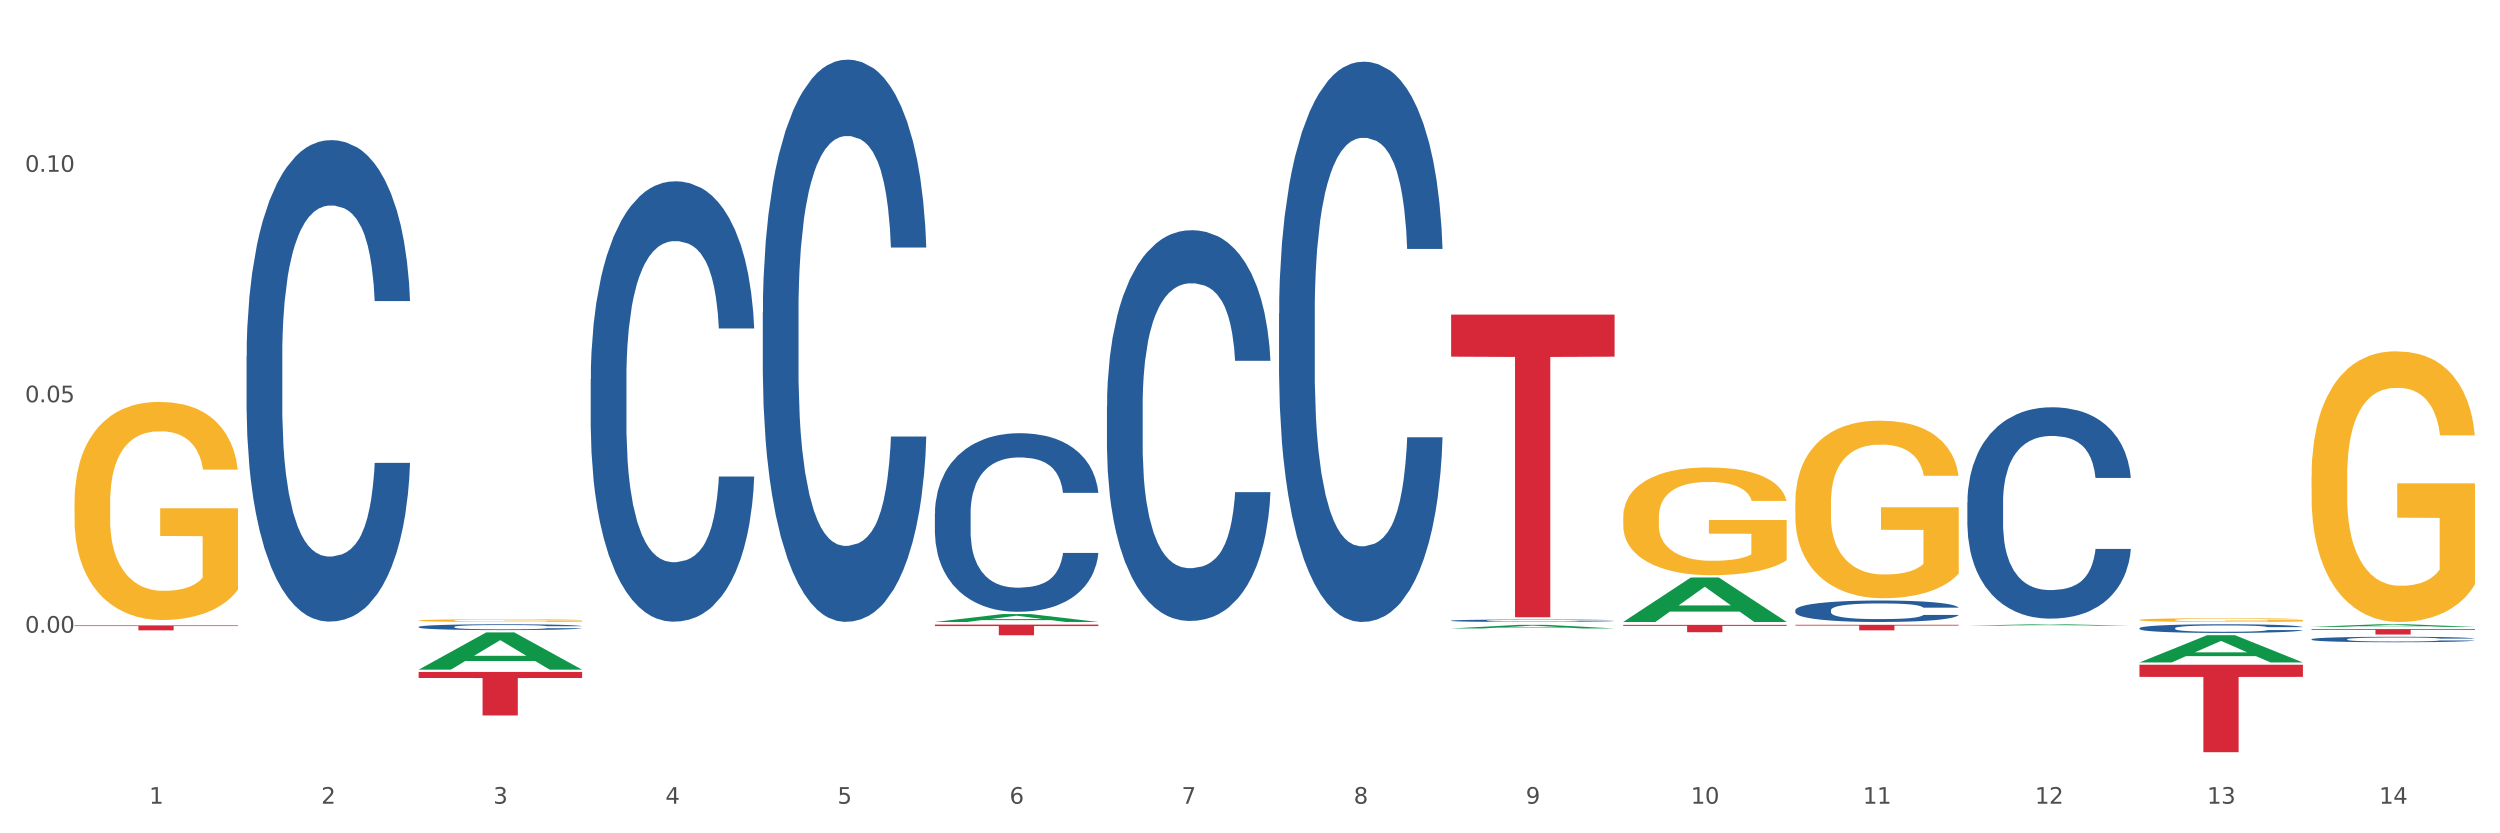 <?xml version="1.0" encoding="utf-8" standalone="no"?>
<!DOCTYPE svg PUBLIC "-//W3C//DTD SVG 1.1//EN"
  "http://www.w3.org/Graphics/SVG/1.1/DTD/svg11.dtd">
<svg xmlns:xlink="http://www.w3.org/1999/xlink" width="1080pt" height="360pt" viewBox="0 0 1080 360" xmlns="http://www.w3.org/2000/svg" version="1.1">
 <rect x="0" y="0" width="1080" height="360" fill="#333333" stroke="none"/>
 <defs>
  <style type="text/css">*{stroke-linejoin: round; stroke-linecap: butt}</style>
 </defs>
 <g id="figure_1">
  <g id="patch_1">
   <path d="M 0 360 
L 1080 360 
L 1080 0 
L 0 0 
z
" style="fill: #ffffff; stroke: #ffffff; stroke-linejoin: miter"/>
  </g>
  <g id="axes_1">
   <g id="matplotlib.axis_1">
    <g id="xtick_1">
     <g id="text_1">
      <!-- 1 -->
      <g style="fill: #4d4d4d" transform="translate(64.432 347.204) scale(0.096 -0.096)">
       <defs>
        <path id="DejaVuSans-31" d="M 794 531 
L 1825 531 
L 1825 4091 
L 703 3866 
L 703 4441 
L 1819 4666 
L 2450 4666 
L 2450 531 
L 3481 531 
L 3481 0 
L 794 0 
L 794 531 
z
" transform="scale(0.016)"/>
       </defs>
       <use xlink:href="#DejaVuSans-31"/>
      </g>
     </g>
    </g>
    <g id="xtick_2">
     <g id="text_2">
      <!-- 2 -->
      <g style="fill: #4d4d4d" transform="translate(138.771 347.204) scale(0.096 -0.096)">
       <defs>
        <path id="DejaVuSans-32" d="M 1228 531 
L 3431 531 
L 3431 0 
L 469 0 
L 469 531 
Q 828 903 1448 1529 
Q 2069 2156 2228 2338 
Q 2531 2678 2651 2914 
Q 2772 3150 2772 3378 
Q 2772 3750 2511 3984 
Q 2250 4219 1831 4219 
Q 1534 4219 1204 4116 
Q 875 4013 500 3803 
L 500 4441 
Q 881 4594 1212 4672 
Q 1544 4750 1819 4750 
Q 2544 4750 2975 4387 
Q 3406 4025 3406 3419 
Q 3406 3131 3298 2873 
Q 3191 2616 2906 2266 
Q 2828 2175 2409 1742 
Q 1991 1309 1228 531 
z
" transform="scale(0.016)"/>
       </defs>
       <use xlink:href="#DejaVuSans-32"/>
      </g>
     </g>
    </g>
    <g id="xtick_3">
     <g id="text_3">
      <!-- 3 -->
      <g style="fill: #4d4d4d" transform="translate(213.109 347.204) scale(0.096 -0.096)">
       <defs>
        <path id="DejaVuSans-33" d="M 2597 2516 
Q 3050 2419 3304 2112 
Q 3559 1806 3559 1356 
Q 3559 666 3084 287 
Q 2609 -91 1734 -91 
Q 1441 -91 1130 -33 
Q 819 25 488 141 
L 488 750 
Q 750 597 1062 519 
Q 1375 441 1716 441 
Q 2309 441 2620 675 
Q 2931 909 2931 1356 
Q 2931 1769 2642 2001 
Q 2353 2234 1838 2234 
L 1294 2234 
L 1294 2753 
L 1863 2753 
Q 2328 2753 2575 2939 
Q 2822 3125 2822 3475 
Q 2822 3834 2567 4026 
Q 2313 4219 1838 4219 
Q 1578 4219 1281 4162 
Q 984 4106 628 3988 
L 628 4550 
Q 988 4650 1302 4700 
Q 1616 4750 1894 4750 
Q 2613 4750 3031 4423 
Q 3450 4097 3450 3541 
Q 3450 3153 3228 2886 
Q 3006 2619 2597 2516 
z
" transform="scale(0.016)"/>
       </defs>
       <use xlink:href="#DejaVuSans-33"/>
      </g>
     </g>
    </g>
    <g id="xtick_4">
     <g id="text_4">
      <!-- 4 -->
      <g style="fill: #4d4d4d" transform="translate(287.448 347.204) scale(0.096 -0.096)">
       <defs>
        <path id="DejaVuSans-34" d="M 2419 4116 
L 825 1625 
L 2419 1625 
L 2419 4116 
z
M 2253 4666 
L 3047 4666 
L 3047 1625 
L 3713 1625 
L 3713 1100 
L 3047 1100 
L 3047 0 
L 2419 0 
L 2419 1100 
L 313 1100 
L 313 1709 
L 2253 4666 
z
" transform="scale(0.016)"/>
       </defs>
       <use xlink:href="#DejaVuSans-34"/>
      </g>
     </g>
    </g>
    <g id="xtick_5">
     <g id="text_5">
      <!-- 5 -->
      <g style="fill: #4d4d4d" transform="translate(361.787 347.204) scale(0.096 -0.096)">
       <defs>
        <path id="DejaVuSans-35" d="M 691 4666 
L 3169 4666 
L 3169 4134 
L 1269 4134 
L 1269 2991 
Q 1406 3038 1543 3061 
Q 1681 3084 1819 3084 
Q 2600 3084 3056 2656 
Q 3513 2228 3513 1497 
Q 3513 744 3044 326 
Q 2575 -91 1722 -91 
Q 1428 -91 1123 -41 
Q 819 9 494 109 
L 494 744 
Q 775 591 1075 516 
Q 1375 441 1709 441 
Q 2250 441 2565 725 
Q 2881 1009 2881 1497 
Q 2881 1984 2565 2268 
Q 2250 2553 1709 2553 
Q 1456 2553 1204 2497 
Q 953 2441 691 2322 
L 691 4666 
z
" transform="scale(0.016)"/>
       </defs>
       <use xlink:href="#DejaVuSans-35"/>
      </g>
     </g>
    </g>
    <g id="xtick_6">
     <g id="text_6">
      <!-- 6 -->
      <g style="fill: #4d4d4d" transform="translate(436.125 347.204) scale(0.096 -0.096)">
       <defs>
        <path id="DejaVuSans-36" d="M 2113 2584 
Q 1688 2584 1439 2293 
Q 1191 2003 1191 1497 
Q 1191 994 1439 701 
Q 1688 409 2113 409 
Q 2538 409 2786 701 
Q 3034 994 3034 1497 
Q 3034 2003 2786 2293 
Q 2538 2584 2113 2584 
z
M 3366 4563 
L 3366 3988 
Q 3128 4100 2886 4159 
Q 2644 4219 2406 4219 
Q 1781 4219 1451 3797 
Q 1122 3375 1075 2522 
Q 1259 2794 1537 2939 
Q 1816 3084 2150 3084 
Q 2853 3084 3261 2657 
Q 3669 2231 3669 1497 
Q 3669 778 3244 343 
Q 2819 -91 2113 -91 
Q 1303 -91 875 529 
Q 447 1150 447 2328 
Q 447 3434 972 4092 
Q 1497 4750 2381 4750 
Q 2619 4750 2861 4703 
Q 3103 4656 3366 4563 
z
" transform="scale(0.016)"/>
       </defs>
       <use xlink:href="#DejaVuSans-36"/>
      </g>
     </g>
    </g>
    <g id="xtick_7">
     <g id="text_7">
      <!-- 7 -->
      <g style="fill: #4d4d4d" transform="translate(510.464 347.204) scale(0.096 -0.096)">
       <defs>
        <path id="DejaVuSans-37" d="M 525 4666 
L 3525 4666 
L 3525 4397 
L 1831 0 
L 1172 0 
L 2766 4134 
L 525 4134 
L 525 4666 
z
" transform="scale(0.016)"/>
       </defs>
       <use xlink:href="#DejaVuSans-37"/>
      </g>
     </g>
    </g>
    <g id="xtick_8">
     <g id="text_8">
      <!-- 8 -->
      <g style="fill: #4d4d4d" transform="translate(584.803 347.204) scale(0.096 -0.096)">
       <defs>
        <path id="DejaVuSans-38" d="M 2034 2216 
Q 1584 2216 1326 1975 
Q 1069 1734 1069 1313 
Q 1069 891 1326 650 
Q 1584 409 2034 409 
Q 2484 409 2743 651 
Q 3003 894 3003 1313 
Q 3003 1734 2745 1975 
Q 2488 2216 2034 2216 
z
M 1403 2484 
Q 997 2584 770 2862 
Q 544 3141 544 3541 
Q 544 4100 942 4425 
Q 1341 4750 2034 4750 
Q 2731 4750 3128 4425 
Q 3525 4100 3525 3541 
Q 3525 3141 3298 2862 
Q 3072 2584 2669 2484 
Q 3125 2378 3379 2068 
Q 3634 1759 3634 1313 
Q 3634 634 3220 271 
Q 2806 -91 2034 -91 
Q 1263 -91 848 271 
Q 434 634 434 1313 
Q 434 1759 690 2068 
Q 947 2378 1403 2484 
z
M 1172 3481 
Q 1172 3119 1398 2916 
Q 1625 2713 2034 2713 
Q 2441 2713 2670 2916 
Q 2900 3119 2900 3481 
Q 2900 3844 2670 4047 
Q 2441 4250 2034 4250 
Q 1625 4250 1398 4047 
Q 1172 3844 1172 3481 
z
" transform="scale(0.016)"/>
       </defs>
       <use xlink:href="#DejaVuSans-38"/>
      </g>
     </g>
    </g>
    <g id="xtick_9">
     <g id="text_9">
      <!-- 9 -->
      <g style="fill: #4d4d4d" transform="translate(659.142 347.204) scale(0.096 -0.096)">
       <defs>
        <path id="DejaVuSans-39" d="M 703 97 
L 703 672 
Q 941 559 1184 500 
Q 1428 441 1663 441 
Q 2288 441 2617 861 
Q 2947 1281 2994 2138 
Q 2813 1869 2534 1725 
Q 2256 1581 1919 1581 
Q 1219 1581 811 2004 
Q 403 2428 403 3163 
Q 403 3881 828 4315 
Q 1253 4750 1959 4750 
Q 2769 4750 3195 4129 
Q 3622 3509 3622 2328 
Q 3622 1225 3098 567 
Q 2575 -91 1691 -91 
Q 1453 -91 1209 -44 
Q 966 3 703 97 
z
M 1959 2075 
Q 2384 2075 2632 2365 
Q 2881 2656 2881 3163 
Q 2881 3666 2632 3958 
Q 2384 4250 1959 4250 
Q 1534 4250 1286 3958 
Q 1038 3666 1038 3163 
Q 1038 2656 1286 2365 
Q 1534 2075 1959 2075 
z
" transform="scale(0.016)"/>
       </defs>
       <use xlink:href="#DejaVuSans-39"/>
      </g>
     </g>
    </g>
    <g id="xtick_10">
     <g id="text_10">
      <!-- 10 -->
      <g style="fill: #4d4d4d" transform="translate(730.426 347.204) scale(0.096 -0.096)">
       <defs>
        <path id="DejaVuSans-30" d="M 2034 4250 
Q 1547 4250 1301 3770 
Q 1056 3291 1056 2328 
Q 1056 1369 1301 889 
Q 1547 409 2034 409 
Q 2525 409 2770 889 
Q 3016 1369 3016 2328 
Q 3016 3291 2770 3770 
Q 2525 4250 2034 4250 
z
M 2034 4750 
Q 2819 4750 3233 4129 
Q 3647 3509 3647 2328 
Q 3647 1150 3233 529 
Q 2819 -91 2034 -91 
Q 1250 -91 836 529 
Q 422 1150 422 2328 
Q 422 3509 836 4129 
Q 1250 4750 2034 4750 
z
" transform="scale(0.016)"/>
       </defs>
       <use xlink:href="#DejaVuSans-31"/>
       <use xlink:href="#DejaVuSans-30" transform="translate(63.623 0)"/>
      </g>
     </g>
    </g>
    <g id="xtick_11">
     <g id="text_11">
      <!-- 11 -->
      <g style="fill: #4d4d4d" transform="translate(804.765 347.204) scale(0.096 -0.096)">
       <use xlink:href="#DejaVuSans-31"/>
       <use xlink:href="#DejaVuSans-31" transform="translate(63.623 0)"/>
      </g>
     </g>
    </g>
    <g id="xtick_12">
     <g id="text_12">
      <!-- 12 -->
      <g style="fill: #4d4d4d" transform="translate(879.104 347.204) scale(0.096 -0.096)">
       <use xlink:href="#DejaVuSans-31"/>
       <use xlink:href="#DejaVuSans-32" transform="translate(63.623 0)"/>
      </g>
     </g>
    </g>
    <g id="xtick_13">
     <g id="text_13">
      <!-- 13 -->
      <g style="fill: #4d4d4d" transform="translate(953.442 347.204) scale(0.096 -0.096)">
       <use xlink:href="#DejaVuSans-31"/>
       <use xlink:href="#DejaVuSans-33" transform="translate(63.623 0)"/>
      </g>
     </g>
    </g>
    <g id="xtick_14">
     <g id="text_14">
      <!-- 14 -->
      <g style="fill: #4d4d4d" transform="translate(1027.781 347.204) scale(0.096 -0.096)">
       <use xlink:href="#DejaVuSans-31"/>
       <use xlink:href="#DejaVuSans-34" transform="translate(63.623 0)"/>
      </g>
     </g>
    </g>
    <g id="xtick_15"/>
    <g id="xtick_16"/>
    <g id="xtick_17"/>
    <g id="xtick_18"/>
    <g id="xtick_19"/>
    <g id="xtick_20"/>
    <g id="xtick_21"/>
    <g id="xtick_22"/>
    <g id="xtick_23"/>
    <g id="xtick_24"/>
    <g id="xtick_25"/>
    <g id="xtick_26"/>
    <g id="xtick_27"/>
   </g>
   <g id="matplotlib.axis_2">
    <g id="ytick_1">
     <g id="text_15">
      <!-- 0.00 -->
      <g style="fill: #4d4d4d" transform="translate(10.8 273.325) scale(0.096 -0.096)">
       <defs>
        <path id="DejaVuSans-2e" d="M 684 794 
L 1344 794 
L 1344 0 
L 684 0 
L 684 794 
z
" transform="scale(0.016)"/>
       </defs>
       <use xlink:href="#DejaVuSans-30"/>
       <use xlink:href="#DejaVuSans-2e" transform="translate(63.623 0)"/>
       <use xlink:href="#DejaVuSans-30" transform="translate(95.41 0)"/>
       <use xlink:href="#DejaVuSans-30" transform="translate(159.033 0)"/>
      </g>
     </g>
    </g>
    <g id="ytick_2">
     <g id="text_16">
      <!-- 0.05 -->
      <g style="fill: #4d4d4d" transform="translate(10.8 173.776) scale(0.096 -0.096)">
       <use xlink:href="#DejaVuSans-30"/>
       <use xlink:href="#DejaVuSans-2e" transform="translate(63.623 0)"/>
       <use xlink:href="#DejaVuSans-30" transform="translate(95.41 0)"/>
       <use xlink:href="#DejaVuSans-35" transform="translate(159.033 0)"/>
      </g>
     </g>
    </g>
    <g id="ytick_3">
     <g id="text_17">
      <!-- 0.10 -->
      <g style="fill: #4d4d4d" transform="translate(10.8 74.228) scale(0.096 -0.096)">
       <use xlink:href="#DejaVuSans-30"/>
       <use xlink:href="#DejaVuSans-2e" transform="translate(63.623 0)"/>
       <use xlink:href="#DejaVuSans-31" transform="translate(95.41 0)"/>
       <use xlink:href="#DejaVuSans-30" transform="translate(159.033 0)"/>
      </g>
     </g>
    </g>
    <g id="ytick_4"/>
    <g id="ytick_5"/>
    <g id="ytick_6"/>
    <g id="ytick_7"/>
   </g>
   <g id="PolyCollection_1">
    <path d="M 180.852 289.278 
L 180.925 289.263 
L 210.048 273.196 
L 222.133 273.181 
L 251.474 289.308 
L 237.495 289.308 
L 231.161 285.553 
L 201.092 285.553 
L 200.874 285.613 
L 194.758 289.308 
L 180.852 289.308 
L 180.852 289.278 
L 204.878 283.312 
L 227.375 283.296 
L 216.236 276.618 
L 216.09 276.588 
L 215.945 276.634 
L 204.806 283.296 
L 204.878 283.312 
L 180.852 289.278 
z
" clip-path="url(#p2eca0b2e39)" style="fill: #109648"/>
    <path d="M 849.901 216.966 
L 849.984 216.882 
L 849.984 214.548 
L 850.235 211.379 
L 851.153 205.542 
L 852.322 201.122 
L 854.325 195.952 
L 855.41 193.784 
L 856.829 191.366 
L 859.751 187.446 
L 863.09 184.111 
L 865.428 182.276 
L 867.181 181.109 
L 871.104 179.024 
L 873.358 178.107 
L 875.695 177.356 
L 877.699 176.856 
L 881.038 176.272 
L 883.709 176.022 
L 886.798 175.939 
L 889.386 176.022 
L 892.808 176.356 
L 897.817 177.356 
L 899.737 177.94 
L 902.325 178.941 
L 904.996 180.275 
L 907.166 181.609 
L 909.671 183.527 
L 912.258 186.029 
L 914.763 189.197 
L 916.516 192.116 
L 917.935 195.201 
L 919.187 198.954 
L 920.105 203.04 
L 920.523 206.459 
L 905.246 206.459 
L 904.829 203.373 
L 903.994 200.038 
L 903.159 197.786 
L 902.241 195.952 
L 900.822 193.867 
L 899.57 192.533 
L 897.483 190.949 
L 895.563 189.948 
L 893.977 189.364 
L 892.057 188.864 
L 887.966 188.364 
L 885.045 188.364 
L 883.208 188.53 
L 880.954 188.947 
L 879.034 189.531 
L 876.78 190.532 
L 875.027 191.616 
L 873.274 193.033 
L 872.273 194.034 
L 870.77 195.869 
L 869.768 197.369 
L 868.433 199.955 
L 867.681 201.789 
L 866.346 206.542 
L 865.761 210.045 
L 865.511 212.463 
L 865.344 215.131 
L 865.344 228.14 
L 865.845 233.977 
L 866.262 236.479 
L 866.93 239.314 
L 868.182 242.983 
L 870.019 246.569 
L 871.939 249.154 
L 873.525 250.738 
L 875.027 251.905 
L 876.53 252.823 
L 878.367 253.657 
L 879.869 254.157 
L 882.123 254.657 
L 884.794 254.907 
L 886.881 254.907 
L 891.139 254.491 
L 893.059 254.074 
L 894.895 253.49 
L 896.899 252.573 
L 898.485 251.572 
L 899.403 250.821 
L 900.905 249.237 
L 902.074 247.569 
L 903.076 245.651 
L 903.744 243.984 
L 904.495 241.482 
L 905.079 238.647 
L 905.246 237.146 
L 920.523 237.146 
L 920.189 240.148 
L 919.604 243.066 
L 918.436 246.986 
L 917.517 249.237 
L 916.098 251.989 
L 914.596 254.324 
L 912.509 256.909 
L 910.589 258.827 
L 908.585 260.495 
L 906.415 261.995 
L 902.491 264.08 
L 901.072 264.664 
L 898.067 265.665 
L 895.73 266.248 
L 892.307 266.832 
L 888.801 267.166 
L 885.128 267.249 
L 881.873 267.082 
L 878.283 266.582 
L 876.029 266.082 
L 873.525 265.331 
L 870.603 264.164 
L 867.848 262.746 
L 865.261 261.078 
L 862.84 259.16 
L 860.586 256.992 
L 857.664 253.406 
L 855.494 249.904 
L 853.908 246.652 
L 852.823 243.9 
L 851.737 240.398 
L 851.153 237.98 
L 850.235 232.142 
L 849.901 226.722 
L 849.901 216.966 
z
" clip-path="url(#p2eca0b2e39)" style="fill: #255c99"/>
    <path d="M 775.562 263.593 
L 775.646 263.585 
L 775.646 263.347 
L 775.896 263.026 
L 776.814 262.433 
L 777.983 261.983 
L 779.986 261.458 
L 781.072 261.238 
L 782.491 260.992 
L 785.412 260.594 
L 788.752 260.255 
L 791.089 260.069 
L 792.842 259.95 
L 796.765 259.738 
L 799.019 259.645 
L 801.357 259.569 
L 803.36 259.518 
L 806.699 259.459 
L 809.37 259.433 
L 812.459 259.425 
L 815.047 259.433 
L 818.469 259.467 
L 823.478 259.569 
L 825.398 259.628 
L 827.986 259.73 
L 830.657 259.866 
L 832.828 260.001 
L 835.332 260.196 
L 837.92 260.45 
L 840.424 260.772 
L 842.177 261.069 
L 843.596 261.382 
L 844.848 261.763 
L 845.766 262.178 
L 846.184 262.526 
L 830.908 262.526 
L 830.49 262.212 
L 829.655 261.873 
L 828.821 261.645 
L 827.902 261.458 
L 826.483 261.246 
L 825.231 261.111 
L 823.144 260.95 
L 821.224 260.848 
L 819.638 260.789 
L 817.718 260.738 
L 813.628 260.687 
L 810.706 260.687 
L 808.87 260.704 
L 806.616 260.747 
L 804.696 260.806 
L 802.442 260.908 
L 800.689 261.018 
L 798.936 261.162 
L 797.934 261.263 
L 796.431 261.45 
L 795.43 261.602 
L 794.094 261.865 
L 793.343 262.051 
L 792.007 262.534 
L 791.423 262.89 
L 791.172 263.136 
L 791.005 263.407 
L 791.005 264.728 
L 791.506 265.321 
L 791.924 265.576 
L 792.591 265.864 
L 793.844 266.236 
L 795.68 266.601 
L 797.6 266.863 
L 799.186 267.024 
L 800.689 267.143 
L 802.191 267.236 
L 804.028 267.321 
L 805.53 267.372 
L 807.784 267.422 
L 810.456 267.448 
L 812.543 267.448 
L 816.8 267.405 
L 818.72 267.363 
L 820.556 267.304 
L 822.56 267.211 
L 824.146 267.109 
L 825.064 267.033 
L 826.567 266.872 
L 827.735 266.702 
L 828.737 266.507 
L 829.405 266.338 
L 830.156 266.084 
L 830.741 265.796 
L 830.908 265.643 
L 846.184 265.643 
L 845.85 265.948 
L 845.266 266.245 
L 844.097 266.643 
L 843.179 266.872 
L 841.76 267.151 
L 840.257 267.389 
L 838.17 267.651 
L 836.25 267.846 
L 834.247 268.015 
L 832.076 268.168 
L 828.153 268.38 
L 826.734 268.439 
L 823.728 268.541 
L 821.391 268.6 
L 817.969 268.659 
L 814.463 268.693 
L 810.79 268.702 
L 807.534 268.685 
L 803.944 268.634 
L 801.69 268.583 
L 799.186 268.507 
L 796.264 268.388 
L 793.51 268.244 
L 790.922 268.075 
L 788.501 267.88 
L 786.247 267.66 
L 783.325 267.295 
L 781.155 266.939 
L 779.569 266.609 
L 778.484 266.33 
L 777.399 265.974 
L 776.814 265.728 
L 775.896 265.135 
L 775.562 264.584 
L 775.562 263.593 
z
" clip-path="url(#p2eca0b2e39)" style="fill: #255c99"/>
    <path d="M 626.885 268.116 
L 626.968 268.115 
L 626.968 268.087 
L 627.219 268.05 
L 628.137 267.982 
L 629.306 267.931 
L 631.309 267.871 
L 632.394 267.845 
L 633.813 267.817 
L 636.735 267.772 
L 640.074 267.733 
L 642.411 267.711 
L 644.164 267.698 
L 648.088 267.673 
L 650.342 267.663 
L 652.679 267.654 
L 654.683 267.648 
L 658.022 267.641 
L 660.693 267.638 
L 663.782 267.637 
L 666.369 267.638 
L 669.792 267.642 
L 674.801 267.654 
L 676.721 267.661 
L 679.308 267.672 
L 681.98 267.688 
L 684.15 267.704 
L 686.654 267.726 
L 689.242 267.755 
L 691.747 267.792 
L 693.5 267.826 
L 694.919 267.862 
L 696.171 267.906 
L 697.089 267.953 
L 697.506 267.993 
L 682.23 267.993 
L 681.813 267.957 
L 680.978 267.918 
L 680.143 267.892 
L 679.225 267.871 
L 677.806 267.846 
L 676.554 267.831 
L 674.467 267.812 
L 672.547 267.801 
L 670.961 267.794 
L 669.041 267.788 
L 664.95 267.782 
L 662.029 267.782 
L 660.192 267.784 
L 657.938 267.789 
L 656.018 267.796 
L 653.764 267.808 
L 652.011 267.82 
L 650.258 267.837 
L 649.257 267.848 
L 647.754 267.87 
L 646.752 267.887 
L 645.417 267.917 
L 644.665 267.939 
L 643.33 267.994 
L 642.745 268.035 
L 642.495 268.063 
L 642.328 268.094 
L 642.328 268.246 
L 642.829 268.314 
L 643.246 268.343 
L 643.914 268.376 
L 645.166 268.419 
L 647.003 268.461 
L 648.923 268.491 
L 650.509 268.509 
L 652.011 268.523 
L 653.514 268.534 
L 655.35 268.543 
L 656.853 268.549 
L 659.107 268.555 
L 661.778 268.558 
L 663.865 268.558 
L 668.122 268.553 
L 670.042 268.548 
L 671.879 268.541 
L 673.882 268.531 
L 675.468 268.519 
L 676.387 268.51 
L 677.889 268.492 
L 679.058 268.472 
L 680.06 268.45 
L 680.728 268.43 
L 681.479 268.401 
L 682.063 268.368 
L 682.23 268.351 
L 697.506 268.351 
L 697.173 268.386 
L 696.588 268.42 
L 695.42 268.465 
L 694.501 268.492 
L 693.082 268.524 
L 691.58 268.551 
L 689.493 268.581 
L 687.573 268.603 
L 685.569 268.623 
L 683.399 268.64 
L 679.475 268.665 
L 678.056 268.672 
L 675.051 268.683 
L 672.714 268.69 
L 669.291 268.697 
L 665.785 268.701 
L 662.112 268.702 
L 658.856 268.7 
L 655.267 268.694 
L 653.013 268.688 
L 650.509 268.679 
L 647.587 268.666 
L 644.832 268.649 
L 642.244 268.63 
L 639.824 268.607 
L 637.57 268.582 
L 634.648 268.54 
L 632.478 268.499 
L 630.892 268.462 
L 629.806 268.43 
L 628.721 268.389 
L 628.137 268.361 
L 627.219 268.292 
L 626.885 268.229 
L 626.885 268.116 
z
" clip-path="url(#p2eca0b2e39)" style="fill: #255c99"/>
    <path d="M 552.546 135.404 
L 552.629 135.183 
L 552.629 128.994 
L 552.88 120.594 
L 553.798 105.12 
L 554.967 93.404 
L 556.97 79.698 
L 558.055 73.951 
L 559.475 67.54 
L 562.396 57.15 
L 565.735 48.308 
L 568.073 43.445 
L 569.826 40.35 
L 573.749 34.824 
L 576.003 32.392 
L 578.34 30.402 
L 580.344 29.076 
L 583.683 27.529 
L 586.354 26.866 
L 589.443 26.644 
L 592.031 26.866 
L 595.453 27.75 
L 600.462 30.402 
L 602.382 31.95 
L 604.97 34.603 
L 607.641 38.139 
L 609.811 41.676 
L 612.316 46.761 
L 614.903 53.392 
L 617.408 61.793 
L 619.161 69.53 
L 620.58 77.709 
L 621.832 87.656 
L 622.75 98.488 
L 623.168 107.551 
L 607.891 107.551 
L 607.474 99.372 
L 606.639 90.53 
L 605.804 84.561 
L 604.886 79.698 
L 603.467 74.172 
L 602.215 70.635 
L 600.128 66.435 
L 598.208 63.782 
L 596.622 62.235 
L 594.702 60.908 
L 590.612 59.582 
L 587.69 59.582 
L 585.853 60.024 
L 583.6 61.129 
L 581.68 62.677 
L 579.426 65.329 
L 577.673 68.203 
L 575.92 71.961 
L 574.918 74.614 
L 573.415 79.477 
L 572.414 83.456 
L 571.078 90.309 
L 570.327 95.172 
L 568.991 107.772 
L 568.407 117.057 
L 568.156 123.467 
L 567.989 130.541 
L 567.989 165.026 
L 568.49 180.5 
L 568.908 187.132 
L 569.575 194.648 
L 570.827 204.374 
L 572.664 213.88 
L 574.584 220.732 
L 576.17 224.932 
L 577.673 228.027 
L 579.175 230.459 
L 581.012 232.669 
L 582.514 233.996 
L 584.768 235.322 
L 587.439 235.985 
L 589.526 235.985 
L 593.784 234.88 
L 595.704 233.775 
L 597.54 232.227 
L 599.544 229.796 
L 601.13 227.143 
L 602.048 225.153 
L 603.551 220.953 
L 604.719 216.532 
L 605.721 211.448 
L 606.389 207.027 
L 607.14 200.395 
L 607.724 192.879 
L 607.891 188.9 
L 623.168 188.9 
L 622.834 196.858 
L 622.249 204.595 
L 621.081 214.985 
L 620.163 220.953 
L 618.743 228.248 
L 617.241 234.438 
L 615.154 241.291 
L 613.234 246.375 
L 611.23 250.796 
L 609.06 254.775 
L 605.137 260.301 
L 603.718 261.849 
L 600.712 264.502 
L 598.375 266.049 
L 594.952 267.596 
L 591.446 268.481 
L 587.773 268.702 
L 584.518 268.26 
L 580.928 266.933 
L 578.674 265.607 
L 576.17 263.617 
L 573.248 260.523 
L 570.494 256.765 
L 567.906 252.343 
L 565.485 247.259 
L 563.231 241.512 
L 560.309 232.006 
L 558.139 222.722 
L 556.553 214.101 
L 555.468 206.806 
L 554.382 197.521 
L 553.798 191.111 
L 552.88 175.637 
L 552.546 161.268 
L 552.546 135.404 
z
" clip-path="url(#p2eca0b2e39)" style="fill: #255c99"/>
    <path d="M 478.207 175.299 
L 478.291 175.145 
L 478.291 170.828 
L 478.541 164.969 
L 479.459 154.177 
L 480.628 146.006 
L 482.632 136.448 
L 483.717 132.439 
L 485.136 127.968 
L 488.058 120.722 
L 491.397 114.555 
L 493.734 111.164 
L 495.487 109.005 
L 499.41 105.151 
L 501.664 103.455 
L 504.002 102.067 
L 506.005 101.142 
L 509.344 100.063 
L 512.016 99.601 
L 515.104 99.447 
L 517.692 99.601 
L 521.115 100.217 
L 526.123 102.067 
L 528.043 103.147 
L 530.631 104.997 
L 533.302 107.463 
L 535.473 109.93 
L 537.977 113.476 
L 540.565 118.101 
L 543.069 123.96 
L 544.822 129.356 
L 546.241 135.06 
L 547.493 141.998 
L 548.412 149.552 
L 548.829 155.873 
L 533.553 155.873 
L 533.135 150.169 
L 532.301 144.002 
L 531.466 139.84 
L 530.548 136.448 
L 529.128 132.593 
L 527.876 130.127 
L 525.789 127.197 
L 523.869 125.347 
L 522.283 124.268 
L 520.363 123.343 
L 516.273 122.418 
L 513.351 122.418 
L 511.515 122.726 
L 509.261 123.497 
L 507.341 124.577 
L 505.087 126.427 
L 503.334 128.431 
L 501.581 131.052 
L 500.579 132.902 
L 499.077 136.294 
L 498.075 139.069 
L 496.739 143.848 
L 495.988 147.24 
L 494.652 156.028 
L 494.068 162.503 
L 493.818 166.974 
L 493.651 171.907 
L 493.651 195.958 
L 494.151 206.75 
L 494.569 211.375 
L 495.237 216.617 
L 496.489 223.401 
L 498.325 230.03 
L 500.245 234.809 
L 501.831 237.738 
L 503.334 239.897 
L 504.837 241.593 
L 506.673 243.134 
L 508.176 244.059 
L 510.429 244.985 
L 513.101 245.447 
L 515.188 245.447 
L 519.445 244.676 
L 521.365 243.905 
L 523.202 242.826 
L 525.205 241.13 
L 526.791 239.28 
L 527.709 237.893 
L 529.212 234.963 
L 530.381 231.88 
L 531.382 228.334 
L 532.05 225.251 
L 532.801 220.625 
L 533.386 215.384 
L 533.553 212.608 
L 548.829 212.608 
L 548.495 218.159 
L 547.911 223.555 
L 546.742 230.801 
L 545.824 234.963 
L 544.405 240.051 
L 542.902 244.368 
L 540.815 249.147 
L 538.895 252.693 
L 536.892 255.777 
L 534.721 258.552 
L 530.798 262.406 
L 529.379 263.485 
L 526.374 265.335 
L 524.036 266.414 
L 520.614 267.494 
L 517.108 268.11 
L 513.435 268.264 
L 510.179 267.956 
L 506.59 267.031 
L 504.336 266.106 
L 501.831 264.718 
L 498.91 262.56 
L 496.155 259.939 
L 493.567 256.856 
L 491.146 253.31 
L 488.892 249.301 
L 485.971 242.672 
L 483.8 236.197 
L 482.214 230.184 
L 481.129 225.096 
L 480.044 218.621 
L 479.459 214.15 
L 478.541 203.358 
L 478.207 193.337 
L 478.207 175.299 
z
" clip-path="url(#p2eca0b2e39)" style="fill: #255c99"/>
    <path d="M 403.869 221.806 
L 403.952 221.735 
L 403.952 219.762 
L 404.202 217.085 
L 405.121 212.153 
L 406.289 208.419 
L 408.293 204.05 
L 409.378 202.219 
L 410.797 200.175 
L 413.719 196.864 
L 417.058 194.045 
L 419.395 192.495 
L 421.148 191.509 
L 425.072 189.748 
L 427.326 188.973 
L 429.663 188.338 
L 431.666 187.916 
L 435.006 187.422 
L 437.677 187.211 
L 440.766 187.141 
L 443.353 187.211 
L 446.776 187.493 
L 451.785 188.338 
L 453.704 188.832 
L 456.292 189.677 
L 458.964 190.804 
L 461.134 191.932 
L 463.638 193.552 
L 466.226 195.666 
L 468.73 198.343 
L 470.483 200.809 
L 471.903 203.416 
L 473.155 206.587 
L 474.073 210.039 
L 474.49 212.928 
L 459.214 212.928 
L 458.797 210.321 
L 457.962 207.503 
L 457.127 205.6 
L 456.209 204.05 
L 454.79 202.289 
L 453.538 201.162 
L 451.451 199.823 
L 449.531 198.977 
L 447.945 198.484 
L 446.025 198.062 
L 441.934 197.639 
L 439.012 197.639 
L 437.176 197.78 
L 434.922 198.132 
L 433.002 198.625 
L 430.748 199.471 
L 428.995 200.387 
L 427.242 201.584 
L 426.24 202.43 
L 424.738 203.98 
L 423.736 205.248 
L 422.401 207.432 
L 421.649 208.982 
L 420.314 212.999 
L 419.729 215.958 
L 419.479 218.001 
L 419.312 220.256 
L 419.312 231.247 
L 419.813 236.179 
L 420.23 238.293 
L 420.898 240.688 
L 422.15 243.788 
L 423.987 246.818 
L 425.907 249.002 
L 427.493 250.341 
L 428.995 251.327 
L 430.498 252.102 
L 432.334 252.807 
L 433.837 253.23 
L 436.091 253.652 
L 438.762 253.864 
L 440.849 253.864 
L 445.106 253.511 
L 447.026 253.159 
L 448.863 252.666 
L 450.866 251.891 
L 452.452 251.045 
L 453.371 250.411 
L 454.873 249.073 
L 456.042 247.664 
L 457.044 246.043 
L 457.711 244.634 
L 458.463 242.52 
L 459.047 240.125 
L 459.214 238.856 
L 474.49 238.856 
L 474.156 241.393 
L 473.572 243.859 
L 472.403 247.17 
L 471.485 249.073 
L 470.066 251.398 
L 468.563 253.371 
L 466.477 255.555 
L 464.557 257.175 
L 462.553 258.584 
L 460.383 259.853 
L 456.459 261.614 
L 455.04 262.107 
L 452.035 262.953 
L 449.698 263.446 
L 446.275 263.939 
L 442.769 264.221 
L 439.096 264.291 
L 435.84 264.151 
L 432.251 263.728 
L 429.997 263.305 
L 427.493 262.671 
L 424.571 261.685 
L 421.816 260.487 
L 419.228 259.078 
L 416.808 257.457 
L 414.554 255.625 
L 411.632 252.596 
L 409.462 249.636 
L 407.875 246.888 
L 406.79 244.563 
L 405.705 241.604 
L 405.121 239.561 
L 404.202 234.629 
L 403.869 230.049 
L 403.869 221.806 
z
" clip-path="url(#p2eca0b2e39)" style="fill: #255c99"/>
    <path d="M 329.53 134.892 
L 329.613 134.67 
L 329.613 128.459 
L 329.864 120.03 
L 330.782 104.503 
L 331.951 92.747 
L 333.954 78.995 
L 335.039 73.228 
L 336.458 66.795 
L 339.38 56.37 
L 342.719 47.497 
L 345.057 42.617 
L 346.81 39.512 
L 350.733 33.967 
L 352.987 31.527 
L 355.324 29.53 
L 357.328 28.199 
L 360.667 26.647 
L 363.338 25.981 
L 366.427 25.759 
L 369.015 25.981 
L 372.437 26.869 
L 377.446 29.53 
L 379.366 31.083 
L 381.954 33.745 
L 384.625 37.294 
L 386.795 40.843 
L 389.3 45.944 
L 391.887 52.599 
L 394.392 61.028 
L 396.145 68.791 
L 397.564 76.998 
L 398.816 86.98 
L 399.734 97.849 
L 400.152 106.943 
L 384.875 106.943 
L 384.458 98.736 
L 383.623 89.864 
L 382.788 83.875 
L 381.87 78.995 
L 380.451 73.449 
L 379.199 69.9 
L 377.112 65.686 
L 375.192 63.024 
L 373.606 61.471 
L 371.686 60.141 
L 367.595 58.81 
L 364.674 58.81 
L 362.837 59.253 
L 360.583 60.362 
L 358.663 61.915 
L 356.41 64.577 
L 354.656 67.46 
L 352.903 71.231 
L 351.902 73.893 
L 350.399 78.773 
L 349.397 82.765 
L 348.062 89.642 
L 347.31 94.522 
L 345.975 107.165 
L 345.391 116.481 
L 345.14 122.914 
L 344.973 130.012 
L 344.973 164.615 
L 345.474 180.141 
L 345.891 186.796 
L 346.559 194.338 
L 347.811 204.097 
L 349.648 213.635 
L 351.568 220.511 
L 353.154 224.726 
L 354.656 227.831 
L 356.159 230.271 
L 357.996 232.489 
L 359.498 233.82 
L 361.752 235.151 
L 364.423 235.817 
L 366.51 235.817 
L 370.768 234.708 
L 372.688 233.598 
L 374.524 232.046 
L 376.528 229.606 
L 378.114 226.944 
L 379.032 224.948 
L 380.534 220.733 
L 381.703 216.297 
L 382.705 211.195 
L 383.373 206.759 
L 384.124 200.105 
L 384.708 192.563 
L 384.875 188.57 
L 400.152 188.57 
L 399.818 196.556 
L 399.233 204.319 
L 398.065 214.744 
L 397.146 220.733 
L 395.727 228.053 
L 394.225 234.264 
L 392.138 241.14 
L 390.218 246.242 
L 388.214 250.678 
L 386.044 254.671 
L 382.121 260.216 
L 380.701 261.769 
L 377.696 264.43 
L 375.359 265.983 
L 371.936 267.536 
L 368.43 268.423 
L 364.757 268.645 
L 361.502 268.201 
L 357.912 266.87 
L 355.658 265.54 
L 353.154 263.543 
L 350.232 260.438 
L 347.477 256.667 
L 344.89 252.231 
L 342.469 247.129 
L 340.215 241.362 
L 337.293 231.824 
L 335.123 222.508 
L 333.537 213.857 
L 332.452 206.537 
L 331.366 197.221 
L 330.782 190.789 
L 329.864 175.262 
L 329.53 160.844 
L 329.53 134.892 
z
" clip-path="url(#p2eca0b2e39)" style="fill: #255c99"/>
    <path d="M 255.191 163.799 
L 255.275 163.625 
L 255.275 158.76 
L 255.525 152.157 
L 256.443 139.994 
L 257.612 130.785 
L 259.615 120.012 
L 260.701 115.494 
L 262.12 110.456 
L 265.041 102.289 
L 268.381 95.339 
L 270.718 91.516 
L 272.471 89.083 
L 276.394 84.74 
L 278.648 82.828 
L 280.986 81.264 
L 282.989 80.222 
L 286.328 79.006 
L 288.999 78.484 
L 292.088 78.311 
L 294.676 78.484 
L 298.098 79.179 
L 303.107 81.264 
L 305.027 82.481 
L 307.615 84.566 
L 310.286 87.346 
L 312.457 90.126 
L 314.961 94.122 
L 317.549 99.335 
L 320.053 105.938 
L 321.806 112.019 
L 323.225 118.448 
L 324.477 126.267 
L 325.396 134.781 
L 325.813 141.905 
L 310.537 141.905 
L 310.119 135.476 
L 309.284 128.526 
L 308.45 123.835 
L 307.531 120.012 
L 306.112 115.668 
L 304.86 112.888 
L 302.773 109.587 
L 300.853 107.502 
L 299.267 106.285 
L 297.347 105.243 
L 293.257 104.2 
L 290.335 104.2 
L 288.499 104.548 
L 286.245 105.417 
L 284.325 106.633 
L 282.071 108.718 
L 280.318 110.977 
L 278.565 113.931 
L 277.563 116.016 
L 276.06 119.838 
L 275.059 122.966 
L 273.723 128.352 
L 272.972 132.175 
L 271.636 142.079 
L 271.052 149.377 
L 270.801 154.416 
L 270.634 159.976 
L 270.634 187.082 
L 271.135 199.245 
L 271.553 204.458 
L 272.22 210.365 
L 273.473 218.011 
L 275.309 225.482 
L 277.229 230.869 
L 278.815 234.17 
L 280.318 236.603 
L 281.82 238.514 
L 283.657 240.252 
L 285.159 241.294 
L 287.413 242.337 
L 290.085 242.858 
L 292.172 242.858 
L 296.429 241.989 
L 298.349 241.12 
L 300.185 239.904 
L 302.189 237.993 
L 303.775 235.908 
L 304.693 234.344 
L 306.196 231.042 
L 307.364 227.567 
L 308.366 223.571 
L 309.034 220.096 
L 309.785 214.883 
L 310.37 208.975 
L 310.537 205.848 
L 325.813 205.848 
L 325.479 212.103 
L 324.895 218.185 
L 323.726 226.351 
L 322.808 231.042 
L 321.389 236.776 
L 319.886 241.642 
L 317.799 247.028 
L 315.879 251.024 
L 313.876 254.5 
L 311.705 257.627 
L 307.782 261.971 
L 306.363 263.187 
L 303.358 265.273 
L 301.02 266.489 
L 297.598 267.705 
L 294.092 268.4 
L 290.419 268.574 
L 287.163 268.226 
L 283.573 267.184 
L 281.32 266.141 
L 278.815 264.577 
L 275.893 262.145 
L 273.139 259.191 
L 270.551 255.716 
L 268.13 251.72 
L 265.876 247.202 
L 262.955 239.73 
L 260.784 232.433 
L 259.198 225.656 
L 258.113 219.922 
L 257.028 212.624 
L 256.443 207.585 
L 255.525 195.422 
L 255.191 184.128 
L 255.191 163.799 
z
" clip-path="url(#p2eca0b2e39)" style="fill: #255c99"/>
    <path d="M 180.852 270.813 
L 180.936 270.811 
L 180.936 270.746 
L 181.186 270.658 
L 182.105 270.497 
L 183.273 270.374 
L 185.277 270.231 
L 186.362 270.171 
L 187.781 270.104 
L 190.703 269.996 
L 194.042 269.904 
L 196.379 269.853 
L 198.132 269.82 
L 202.056 269.763 
L 204.31 269.737 
L 206.647 269.717 
L 208.65 269.703 
L 211.989 269.687 
L 214.661 269.68 
L 217.749 269.677 
L 220.337 269.68 
L 223.76 269.689 
L 228.768 269.717 
L 230.688 269.733 
L 233.276 269.76 
L 235.947 269.797 
L 238.118 269.834 
L 240.622 269.887 
L 243.21 269.957 
L 245.714 270.044 
L 247.467 270.125 
L 248.886 270.211 
L 250.139 270.314 
L 251.057 270.428 
L 251.474 270.522 
L 236.198 270.522 
L 235.78 270.437 
L 234.946 270.344 
L 234.111 270.282 
L 233.193 270.231 
L 231.774 270.174 
L 230.521 270.137 
L 228.434 270.093 
L 226.514 270.065 
L 224.928 270.049 
L 223.008 270.035 
L 218.918 270.021 
L 215.996 270.021 
L 214.16 270.026 
L 211.906 270.037 
L 209.986 270.054 
L 207.732 270.081 
L 205.979 270.111 
L 204.226 270.151 
L 203.224 270.178 
L 201.722 270.229 
L 200.72 270.271 
L 199.384 270.342 
L 198.633 270.393 
L 197.297 270.525 
L 196.713 270.622 
L 196.463 270.688 
L 196.296 270.762 
L 196.296 271.122 
L 196.797 271.284 
L 197.214 271.353 
L 197.882 271.432 
L 199.134 271.533 
L 200.97 271.633 
L 202.89 271.704 
L 204.476 271.748 
L 205.979 271.78 
L 207.482 271.806 
L 209.318 271.829 
L 210.821 271.843 
L 213.075 271.857 
L 215.746 271.864 
L 217.833 271.864 
L 222.09 271.852 
L 224.01 271.84 
L 225.847 271.824 
L 227.85 271.799 
L 229.436 271.771 
L 230.354 271.75 
L 231.857 271.707 
L 233.026 271.66 
L 234.027 271.607 
L 234.695 271.561 
L 235.447 271.492 
L 236.031 271.413 
L 236.198 271.372 
L 251.474 271.372 
L 251.14 271.455 
L 250.556 271.536 
L 249.387 271.644 
L 248.469 271.707 
L 247.05 271.783 
L 245.547 271.847 
L 243.46 271.919 
L 241.54 271.972 
L 239.537 272.018 
L 237.367 272.06 
L 233.443 272.117 
L 232.024 272.134 
L 229.019 272.161 
L 226.681 272.178 
L 223.259 272.194 
L 219.753 272.203 
L 216.08 272.205 
L 212.824 272.201 
L 209.235 272.187 
L 206.981 272.173 
L 204.476 272.152 
L 201.555 272.12 
L 198.8 272.081 
L 196.212 272.034 
L 193.791 271.981 
L 191.538 271.921 
L 188.616 271.822 
L 186.445 271.725 
L 184.859 271.635 
L 183.774 271.559 
L 182.689 271.462 
L 182.105 271.395 
L 181.186 271.233 
L 180.852 271.083 
L 180.852 270.813 
z
" clip-path="url(#p2eca0b2e39)" style="fill: #255c99"/>
    <path d="M 106.514 153.99 
L 106.597 153.8 
L 106.597 148.481 
L 106.848 141.262 
L 107.766 127.964 
L 108.935 117.896 
L 110.938 106.118 
L 112.023 101.178 
L 113.442 95.669 
L 116.364 86.741 
L 119.703 79.142 
L 122.04 74.962 
L 123.794 72.303 
L 127.717 67.553 
L 129.971 65.464 
L 132.308 63.754 
L 134.312 62.614 
L 137.651 61.284 
L 140.322 60.715 
L 143.411 60.525 
L 145.998 60.715 
L 149.421 61.474 
L 154.43 63.754 
L 156.35 65.084 
L 158.937 67.364 
L 161.609 70.403 
L 163.779 73.443 
L 166.283 77.812 
L 168.871 83.511 
L 171.376 90.73 
L 173.129 97.379 
L 174.548 104.408 
L 175.8 112.957 
L 176.718 122.265 
L 177.135 130.054 
L 161.859 130.054 
L 161.442 123.025 
L 160.607 115.426 
L 159.772 110.297 
L 158.854 106.118 
L 157.435 101.368 
L 156.183 98.329 
L 154.096 94.719 
L 152.176 92.44 
L 150.59 91.11 
L 148.67 89.97 
L 144.579 88.83 
L 141.658 88.83 
L 139.821 89.21 
L 137.567 90.16 
L 135.647 91.49 
L 133.393 93.77 
L 131.64 96.239 
L 129.887 99.469 
L 128.886 101.748 
L 127.383 105.928 
L 126.381 109.347 
L 125.046 115.236 
L 124.294 119.416 
L 122.959 130.244 
L 122.374 138.223 
L 122.124 143.732 
L 121.957 149.811 
L 121.957 179.447 
L 122.458 192.745 
L 122.875 198.444 
L 123.543 204.903 
L 124.795 213.261 
L 126.632 221.43 
L 128.552 227.319 
L 130.138 230.929 
L 131.64 233.588 
L 133.143 235.678 
L 134.979 237.578 
L 136.482 238.718 
L 138.736 239.857 
L 141.407 240.427 
L 143.494 240.427 
L 147.751 239.477 
L 149.671 238.528 
L 151.508 237.198 
L 153.511 235.108 
L 155.097 232.828 
L 156.016 231.119 
L 157.518 227.509 
L 158.687 223.71 
L 159.689 219.341 
L 160.357 215.541 
L 161.108 209.842 
L 161.692 203.383 
L 161.859 199.963 
L 177.135 199.963 
L 176.802 206.802 
L 176.217 213.451 
L 175.049 222.38 
L 174.13 227.509 
L 172.711 233.778 
L 171.209 239.098 
L 169.122 244.987 
L 167.202 249.356 
L 165.198 253.155 
L 163.028 256.575 
L 159.104 261.324 
L 157.685 262.654 
L 154.68 264.934 
L 152.343 266.263 
L 148.92 267.593 
L 145.414 268.353 
L 141.741 268.543 
L 138.486 268.163 
L 134.896 267.023 
L 132.642 265.883 
L 130.138 264.174 
L 127.216 261.514 
L 124.461 258.285 
L 121.874 254.485 
L 119.453 250.116 
L 117.199 245.177 
L 114.277 237.008 
L 112.107 229.029 
L 110.521 221.62 
L 109.435 215.351 
L 108.35 207.372 
L 107.766 201.863 
L 106.848 188.565 
L 106.514 176.217 
L 106.514 153.99 
z
" clip-path="url(#p2eca0b2e39)" style="fill: #255c99"/>
    <path d="M 180.852 290.284 
L 251.474 290.284 
L 251.474 292.896 
L 223.694 292.913 
L 223.694 309.078 
L 208.465 309.078 
L 208.465 292.913 
L 180.852 292.896 
L 180.852 290.302 
L 180.852 290.284 
z
" clip-path="url(#p2eca0b2e39)" style="fill: #d62839"/>
    <path d="M 403.869 269.831 
L 474.49 269.831 
L 474.49 270.469 
L 446.71 270.473 
L 446.71 274.425 
L 431.481 274.425 
L 431.481 270.473 
L 403.869 270.469 
L 403.869 269.835 
L 403.869 269.831 
z
" clip-path="url(#p2eca0b2e39)" style="fill: #d62839"/>
    <path d="M 626.885 135.91 
L 697.506 135.91 
L 697.506 154.081 
L 669.726 154.203 
L 669.726 266.662 
L 654.497 266.662 
L 654.497 154.203 
L 626.885 154.081 
L 626.885 136.033 
L 626.885 135.91 
z
" clip-path="url(#p2eca0b2e39)" style="fill: #d62839"/>
    <path d="M 701.223 269.937 
L 771.845 269.937 
L 771.845 270.376 
L 744.065 270.379 
L 744.065 273.097 
L 728.836 273.097 
L 728.836 270.379 
L 701.223 270.376 
L 701.223 269.94 
L 701.223 269.937 
z
" clip-path="url(#p2eca0b2e39)" style="fill: #d62839"/>
    <path d="M 775.562 269.914 
L 846.184 269.914 
L 846.184 270.245 
L 818.404 270.248 
L 818.404 272.299 
L 803.175 272.299 
L 803.175 270.248 
L 775.562 270.245 
L 775.562 269.916 
L 775.562 269.914 
z
" clip-path="url(#p2eca0b2e39)" style="fill: #d62839"/>
    <path d="M 924.24 287.165 
L 994.861 287.165 
L 994.861 292.416 
L 967.081 292.451 
L 967.081 324.95 
L 951.852 324.95 
L 951.852 292.451 
L 924.24 292.416 
L 924.24 287.201 
L 924.24 287.165 
z
" clip-path="url(#p2eca0b2e39)" style="fill: #d62839"/>
    <path d="M 998.578 271.769 
L 1069.2 271.769 
L 1069.2 272.095 
L 1041.42 272.097 
L 1041.42 274.113 
L 1026.191 274.113 
L 1026.191 272.097 
L 998.578 272.095 
L 998.578 271.771 
L 998.578 271.769 
z
" clip-path="url(#p2eca0b2e39)" style="fill: #d62839"/>
    <path d="M 924.24 271.365 
L 924.323 271.361 
L 924.323 271.265 
L 924.573 271.135 
L 925.492 270.895 
L 926.66 270.713 
L 928.664 270.5 
L 929.749 270.411 
L 931.168 270.312 
L 934.09 270.151 
L 937.429 270.013 
L 939.766 269.938 
L 941.519 269.89 
L 945.443 269.804 
L 947.697 269.766 
L 950.034 269.736 
L 952.037 269.715 
L 955.377 269.691 
L 958.048 269.681 
L 961.136 269.677 
L 963.724 269.681 
L 967.147 269.694 
L 972.155 269.736 
L 974.075 269.76 
L 976.663 269.801 
L 979.335 269.856 
L 981.505 269.911 
L 984.009 269.989 
L 986.597 270.092 
L 989.101 270.223 
L 990.854 270.343 
L 992.273 270.47 
L 993.526 270.624 
L 994.444 270.792 
L 994.861 270.933 
L 979.585 270.933 
L 979.168 270.806 
L 978.333 270.668 
L 977.498 270.576 
L 976.58 270.5 
L 975.161 270.415 
L 973.908 270.36 
L 971.822 270.295 
L 969.902 270.253 
L 968.316 270.229 
L 966.396 270.209 
L 962.305 270.188 
L 959.383 270.188 
L 957.547 270.195 
L 955.293 270.212 
L 953.373 270.236 
L 951.119 270.277 
L 949.366 270.322 
L 947.613 270.38 
L 946.611 270.422 
L 945.109 270.497 
L 944.107 270.559 
L 942.771 270.665 
L 942.02 270.741 
L 940.685 270.936 
L 940.1 271.08 
L 939.85 271.18 
L 939.683 271.289 
L 939.683 271.824 
L 940.184 272.064 
L 940.601 272.167 
L 941.269 272.284 
L 942.521 272.435 
L 944.358 272.582 
L 946.278 272.689 
L 947.864 272.754 
L 949.366 272.802 
L 950.869 272.839 
L 952.705 272.874 
L 954.208 272.894 
L 956.462 272.915 
L 959.133 272.925 
L 961.22 272.925 
L 965.477 272.908 
L 967.397 272.891 
L 969.234 272.867 
L 971.237 272.829 
L 972.823 272.788 
L 973.742 272.757 
L 975.244 272.692 
L 976.413 272.623 
L 977.415 272.545 
L 978.082 272.476 
L 978.834 272.373 
L 979.418 272.256 
L 979.585 272.195 
L 994.861 272.195 
L 994.527 272.318 
L 993.943 272.438 
L 992.774 272.599 
L 991.856 272.692 
L 990.437 272.805 
L 988.934 272.901 
L 986.847 273.008 
L 984.927 273.086 
L 982.924 273.155 
L 980.754 273.217 
L 976.83 273.302 
L 975.411 273.326 
L 972.406 273.368 
L 970.069 273.392 
L 966.646 273.416 
L 963.14 273.429 
L 959.467 273.433 
L 956.211 273.426 
L 952.622 273.405 
L 950.368 273.385 
L 947.864 273.354 
L 944.942 273.306 
L 942.187 273.248 
L 939.599 273.179 
L 937.178 273.1 
L 934.925 273.011 
L 932.003 272.863 
L 929.832 272.719 
L 928.246 272.586 
L 927.161 272.472 
L 926.076 272.328 
L 925.492 272.229 
L 924.573 271.989 
L 924.24 271.766 
L 924.24 271.365 
z
" clip-path="url(#p2eca0b2e39)" style="fill: #255c99"/>
    <path d="M 998.578 276.15 
L 998.662 276.147 
L 998.662 276.087 
L 998.912 276.005 
L 999.83 275.854 
L 1000.999 275.74 
L 1003.003 275.606 
L 1004.088 275.55 
L 1005.507 275.488 
L 1008.429 275.387 
L 1011.768 275.3 
L 1014.105 275.253 
L 1015.858 275.223 
L 1019.781 275.169 
L 1022.035 275.145 
L 1024.373 275.126 
L 1026.376 275.113 
L 1029.715 275.098 
L 1032.387 275.091 
L 1035.475 275.089 
L 1038.063 275.091 
L 1041.486 275.1 
L 1046.494 275.126 
L 1048.414 275.141 
L 1051.002 275.167 
L 1053.673 275.201 
L 1055.844 275.236 
L 1058.348 275.285 
L 1060.936 275.35 
L 1063.44 275.432 
L 1065.193 275.507 
L 1066.612 275.587 
L 1067.864 275.684 
L 1068.783 275.79 
L 1069.2 275.878 
L 1053.924 275.878 
L 1053.506 275.798 
L 1052.671 275.712 
L 1051.837 275.654 
L 1050.918 275.606 
L 1049.499 275.552 
L 1048.247 275.518 
L 1046.16 275.477 
L 1044.24 275.451 
L 1042.654 275.436 
L 1040.734 275.423 
L 1036.644 275.41 
L 1033.722 275.41 
L 1031.886 275.415 
L 1029.632 275.425 
L 1027.712 275.44 
L 1025.458 275.466 
L 1023.705 275.494 
L 1021.952 275.531 
L 1020.95 275.557 
L 1019.448 275.604 
L 1018.446 275.643 
L 1017.11 275.71 
L 1016.359 275.757 
L 1015.023 275.88 
L 1014.439 275.971 
L 1014.188 276.033 
L 1014.022 276.102 
L 1014.022 276.438 
L 1014.522 276.589 
L 1014.94 276.654 
L 1015.608 276.727 
L 1016.86 276.822 
L 1018.696 276.915 
L 1020.616 276.981 
L 1022.202 277.022 
L 1023.705 277.053 
L 1025.207 277.076 
L 1027.044 277.098 
L 1028.547 277.111 
L 1030.8 277.124 
L 1033.472 277.13 
L 1035.559 277.13 
L 1039.816 277.119 
L 1041.736 277.109 
L 1043.572 277.094 
L 1045.576 277.07 
L 1047.162 277.044 
L 1048.08 277.025 
L 1049.583 276.984 
L 1050.752 276.941 
L 1051.753 276.891 
L 1052.421 276.848 
L 1053.172 276.783 
L 1053.757 276.71 
L 1053.924 276.671 
L 1069.2 276.671 
L 1068.866 276.749 
L 1068.282 276.824 
L 1067.113 276.925 
L 1066.195 276.984 
L 1064.776 277.055 
L 1063.273 277.115 
L 1061.186 277.182 
L 1059.266 277.232 
L 1057.263 277.275 
L 1055.092 277.313 
L 1051.169 277.367 
L 1049.75 277.382 
L 1046.745 277.408 
L 1044.407 277.423 
L 1040.985 277.438 
L 1037.479 277.447 
L 1033.806 277.449 
L 1030.55 277.445 
L 1026.96 277.432 
L 1024.707 277.419 
L 1022.202 277.4 
L 1019.281 277.369 
L 1016.526 277.333 
L 1013.938 277.29 
L 1011.517 277.24 
L 1009.263 277.184 
L 1006.342 277.091 
L 1004.171 277.001 
L 1002.585 276.917 
L 1001.5 276.846 
L 1000.415 276.755 
L 999.83 276.693 
L 998.912 276.542 
L 998.578 276.402 
L 998.578 276.15 
z
" clip-path="url(#p2eca0b2e39)" style="fill: #255c99"/>
    <path d="M 32.175 217.166 
L 32.258 217.08 
L 32.258 213.982 
L 32.425 211.315 
L 33.259 204.861 
L 34.51 199.525 
L 35.427 196.685 
L 36.344 194.362 
L 37.428 192.038 
L 38.762 189.629 
L 41.18 186.101 
L 42.681 184.294 
L 44.515 182.4 
L 47.85 179.647 
L 50.268 178.098 
L 52.77 176.807 
L 56.855 175.258 
L 59.523 174.569 
L 62.358 174.053 
L 65.777 173.709 
L 68.361 173.623 
L 74.031 173.881 
L 78.867 174.656 
L 81.202 175.258 
L 84.203 176.291 
L 85.788 176.979 
L 88.372 178.356 
L 91.04 180.163 
L 92.875 181.712 
L 95.626 184.638 
L 97.711 187.564 
L 99.628 191.178 
L 100.629 193.674 
L 101.379 195.997 
L 102.046 198.665 
L 102.713 202.881 
L 87.705 202.881 
L 87.122 199.869 
L 86.204 197.03 
L 84.87 194.276 
L 83.703 192.555 
L 81.702 190.403 
L 79.868 189.027 
L 77.95 187.994 
L 75.615 187.133 
L 73.781 186.703 
L 71.196 186.359 
L 66.11 186.445 
L 62.692 187.133 
L 60.357 187.994 
L 58.856 188.768 
L 57.522 189.629 
L 56.021 190.834 
L 54.27 192.641 
L 53.02 194.276 
L 51.769 196.341 
L 50.768 198.407 
L 49.851 200.816 
L 49.101 203.398 
L 48.517 206.065 
L 48.017 209.335 
L 47.6 214.757 
L 47.6 226.546 
L 47.767 229.214 
L 48.184 232.742 
L 48.684 235.41 
L 49.518 238.594 
L 50.268 240.745 
L 51.686 243.843 
L 53.27 246.425 
L 54.52 248.06 
L 55.771 249.437 
L 57.939 251.33 
L 60.357 252.879 
L 62.441 253.825 
L 65.276 254.686 
L 67.194 255.03 
L 68.862 255.202 
L 72.947 255.202 
L 75.865 254.944 
L 79.117 254.342 
L 81.619 253.567 
L 83.703 252.621 
L 86.038 251.072 
L 87.538 249.609 
L 87.538 231.623 
L 69.195 231.537 
L 69.195 219.576 
L 102.797 219.576 
L 102.797 254.686 
L 101.379 256.493 
L 99.795 258.128 
L 98.128 259.591 
L 95.626 261.398 
L 92.625 263.119 
L 89.956 264.324 
L 87.122 265.357 
L 83.786 266.303 
L 79.451 267.164 
L 76.783 267.508 
L 73.447 267.766 
L 69.529 267.852 
L 66.11 267.68 
L 62.775 267.25 
L 59.273 266.475 
L 55.855 265.357 
L 53.27 264.238 
L 50.685 262.861 
L 47.934 261.054 
L 45.766 259.333 
L 44.098 257.784 
L 42.264 255.805 
L 40.263 253.223 
L 38.762 250.9 
L 37.428 248.49 
L 36.01 245.392 
L 35.01 242.724 
L 34.009 239.368 
L 33.426 236.873 
L 32.759 233 
L 32.258 227.579 
L 32.175 217.166 
z
" clip-path="url(#p2eca0b2e39)" style="fill: #f7b32b"/>
    <path d="M 998.578 205.8 
L 998.662 205.693 
L 998.662 201.849 
L 998.828 198.538 
L 999.662 190.529 
L 1000.913 183.907 
L 1001.83 180.383 
L 1002.747 177.5 
L 1003.831 174.616 
L 1005.165 171.626 
L 1007.583 167.248 
L 1009.084 165.005 
L 1010.918 162.655 
L 1014.253 159.238 
L 1016.671 157.316 
L 1019.173 155.714 
L 1023.258 153.792 
L 1025.926 152.937 
L 1028.761 152.296 
L 1032.18 151.869 
L 1034.765 151.762 
L 1040.434 152.083 
L 1045.27 153.044 
L 1047.605 153.792 
L 1050.607 155.073 
L 1052.191 155.927 
L 1054.775 157.636 
L 1057.444 159.879 
L 1059.278 161.801 
L 1062.029 165.432 
L 1064.114 169.063 
L 1066.032 173.548 
L 1067.032 176.645 
L 1067.783 179.529 
L 1068.45 182.839 
L 1069.117 188.072 
L 1054.108 188.072 
L 1053.525 184.335 
L 1052.608 180.81 
L 1051.274 177.393 
L 1050.106 175.257 
L 1048.105 172.587 
L 1046.271 170.879 
L 1044.353 169.597 
L 1042.019 168.529 
L 1040.184 167.995 
L 1037.599 167.568 
L 1032.513 167.675 
L 1029.095 168.529 
L 1026.76 169.597 
L 1025.259 170.558 
L 1023.925 171.626 
L 1022.425 173.121 
L 1020.674 175.364 
L 1019.423 177.393 
L 1018.172 179.956 
L 1017.172 182.519 
L 1016.255 185.509 
L 1015.504 188.713 
L 1014.92 192.024 
L 1014.42 196.082 
L 1014.003 202.81 
L 1014.003 217.441 
L 1014.17 220.751 
L 1014.587 225.13 
L 1015.087 228.44 
L 1015.921 232.392 
L 1016.671 235.062 
L 1018.089 238.906 
L 1019.673 242.11 
L 1020.924 244.139 
L 1022.174 245.848 
L 1024.342 248.197 
L 1026.76 250.12 
L 1028.845 251.294 
L 1031.68 252.362 
L 1033.597 252.789 
L 1035.265 253.003 
L 1039.35 253.003 
L 1042.269 252.683 
L 1045.52 251.935 
L 1048.022 250.974 
L 1050.106 249.799 
L 1052.441 247.877 
L 1053.942 246.061 
L 1053.942 223.741 
L 1035.598 223.635 
L 1035.598 208.79 
L 1069.2 208.79 
L 1069.2 252.362 
L 1067.783 254.605 
L 1066.198 256.634 
L 1064.531 258.449 
L 1062.029 260.692 
L 1059.028 262.828 
L 1056.36 264.323 
L 1053.525 265.605 
L 1050.19 266.779 
L 1045.854 267.847 
L 1043.186 268.274 
L 1039.851 268.595 
L 1035.932 268.702 
L 1032.513 268.488 
L 1029.178 267.954 
L 1025.676 266.993 
L 1022.258 265.605 
L 1019.673 264.216 
L 1017.088 262.508 
L 1014.337 260.265 
L 1012.169 258.129 
L 1010.501 256.207 
L 1008.667 253.751 
L 1006.666 250.547 
L 1005.165 247.663 
L 1003.831 244.673 
L 1002.414 240.828 
L 1001.413 237.518 
L 1000.413 233.353 
L 999.829 230.256 
L 999.162 225.45 
L 998.662 218.722 
L 998.578 205.8 
z
" clip-path="url(#p2eca0b2e39)" style="fill: #f7b32b"/>
    <path d="M 701.223 223.449 
L 701.307 223.407 
L 701.307 221.876 
L 701.474 220.558 
L 702.307 217.37 
L 703.558 214.734 
L 704.475 213.331 
L 705.392 212.184 
L 706.476 211.036 
L 707.81 209.845 
L 710.228 208.102 
L 711.729 207.21 
L 713.563 206.274 
L 716.899 204.914 
L 719.317 204.149 
L 721.818 203.511 
L 725.903 202.746 
L 728.572 202.406 
L 731.406 202.151 
L 734.825 201.981 
L 737.41 201.938 
L 743.08 202.066 
L 747.915 202.448 
L 750.25 202.746 
L 753.252 203.256 
L 754.836 203.596 
L 757.421 204.276 
L 760.089 205.169 
L 761.923 205.934 
L 764.675 207.38 
L 766.759 208.825 
L 768.677 210.611 
L 769.677 211.843 
L 770.428 212.991 
L 771.095 214.309 
L 771.762 216.392 
L 756.754 216.392 
L 756.17 214.904 
L 755.253 213.501 
L 753.919 212.141 
L 752.751 211.291 
L 750.75 210.228 
L 748.916 209.548 
L 746.998 209.038 
L 744.664 208.613 
L 742.829 208.4 
L 740.245 208.23 
L 735.159 208.272 
L 731.74 208.613 
L 729.405 209.038 
L 727.905 209.42 
L 726.571 209.845 
L 725.07 210.441 
L 723.319 211.333 
L 722.068 212.141 
L 720.817 213.161 
L 719.817 214.182 
L 718.9 215.372 
L 718.149 216.647 
L 717.566 217.965 
L 717.065 219.581 
L 716.648 222.259 
L 716.648 228.083 
L 716.815 229.401 
L 717.232 231.144 
L 717.732 232.462 
L 718.566 234.035 
L 719.317 235.097 
L 720.734 236.628 
L 722.318 237.903 
L 723.569 238.711 
L 724.82 239.391 
L 726.987 240.326 
L 729.405 241.091 
L 731.49 241.559 
L 734.325 241.984 
L 736.242 242.154 
L 737.91 242.239 
L 741.996 242.239 
L 744.914 242.112 
L 748.166 241.814 
L 750.667 241.432 
L 752.751 240.964 
L 755.086 240.199 
L 756.587 239.476 
L 756.587 230.591 
L 738.244 230.549 
L 738.244 224.639 
L 771.845 224.639 
L 771.845 241.984 
L 770.428 242.877 
L 768.844 243.685 
L 767.176 244.407 
L 764.675 245.3 
L 761.673 246.15 
L 759.005 246.746 
L 756.17 247.256 
L 752.835 247.723 
L 748.499 248.148 
L 745.831 248.318 
L 742.496 248.446 
L 738.577 248.488 
L 735.159 248.403 
L 731.823 248.191 
L 728.321 247.808 
L 724.903 247.256 
L 722.318 246.703 
L 719.733 246.023 
L 716.982 245.13 
L 714.814 244.28 
L 713.147 243.515 
L 711.312 242.537 
L 709.311 241.262 
L 707.81 240.114 
L 706.476 238.923 
L 705.059 237.393 
L 704.058 236.075 
L 703.058 234.417 
L 702.474 233.184 
L 701.807 231.271 
L 701.307 228.593 
L 701.223 223.449 
z
" clip-path="url(#p2eca0b2e39)" style="fill: #f7b32b"/>
    <path d="M 180.852 268.067 
L 180.936 268.066 
L 180.936 268.028 
L 181.103 267.994 
L 181.936 267.913 
L 183.187 267.847 
L 184.104 267.811 
L 185.021 267.782 
L 186.105 267.753 
L 187.439 267.723 
L 189.857 267.679 
L 191.358 267.656 
L 193.192 267.632 
L 196.528 267.598 
L 198.946 267.579 
L 201.447 267.562 
L 205.533 267.543 
L 208.201 267.534 
L 211.036 267.528 
L 214.454 267.524 
L 217.039 267.523 
L 222.709 267.526 
L 227.545 267.535 
L 229.879 267.543 
L 232.881 267.556 
L 234.465 267.565 
L 237.05 267.582 
L 239.718 267.604 
L 241.552 267.624 
L 244.304 267.66 
L 246.388 267.697 
L 248.306 267.742 
L 249.306 267.773 
L 250.057 267.803 
L 250.724 267.836 
L 251.391 267.889 
L 236.383 267.889 
L 235.799 267.851 
L 234.882 267.815 
L 233.548 267.781 
L 232.38 267.759 
L 230.379 267.733 
L 228.545 267.715 
L 226.627 267.702 
L 224.293 267.692 
L 222.458 267.686 
L 219.874 267.682 
L 214.788 267.683 
L 211.369 267.692 
L 209.034 267.702 
L 207.534 267.712 
L 206.2 267.723 
L 204.699 267.738 
L 202.948 267.761 
L 201.697 267.781 
L 200.446 267.807 
L 199.446 267.833 
L 198.529 267.863 
L 197.778 267.895 
L 197.195 267.928 
L 196.694 267.969 
L 196.277 268.037 
L 196.277 268.185 
L 196.444 268.218 
L 196.861 268.262 
L 197.361 268.296 
L 198.195 268.336 
L 198.946 268.362 
L 200.363 268.401 
L 201.947 268.434 
L 203.198 268.454 
L 204.449 268.471 
L 206.616 268.495 
L 209.034 268.514 
L 211.119 268.526 
L 213.954 268.537 
L 215.871 268.541 
L 217.539 268.543 
L 221.625 268.543 
L 224.543 268.54 
L 227.795 268.533 
L 230.296 268.523 
L 232.38 268.511 
L 234.715 268.492 
L 236.216 268.473 
L 236.216 268.248 
L 217.873 268.247 
L 217.873 268.098 
L 251.474 268.098 
L 251.474 268.537 
L 250.057 268.559 
L 248.473 268.58 
L 246.805 268.598 
L 244.304 268.621 
L 241.302 268.642 
L 238.634 268.657 
L 235.799 268.67 
L 232.464 268.682 
L 228.128 268.693 
L 225.46 268.697 
L 222.125 268.701 
L 218.206 268.702 
L 214.788 268.699 
L 211.452 268.694 
L 207.951 268.684 
L 204.532 268.67 
L 201.947 268.656 
L 199.362 268.639 
L 196.611 268.617 
L 194.443 268.595 
L 192.776 268.576 
L 190.941 268.551 
L 188.94 268.519 
L 187.439 268.489 
L 186.105 268.459 
L 184.688 268.421 
L 183.687 268.387 
L 182.687 268.345 
L 182.103 268.314 
L 181.436 268.266 
L 180.936 268.198 
L 180.852 268.067 
z
" clip-path="url(#p2eca0b2e39)" style="fill: #f7b32b"/>
    <path d="M 998.578 270.791 
L 998.651 270.79 
L 1027.773 269.678 
L 1039.859 269.677 
L 1069.2 270.794 
L 1055.221 270.794 
L 1048.887 270.534 
L 1018.818 270.534 
L 1018.6 270.538 
L 1012.484 270.794 
L 998.578 270.794 
L 998.578 270.791 
L 1022.604 270.378 
L 1045.101 270.377 
L 1033.962 269.915 
L 1033.816 269.913 
L 1033.671 269.916 
L 1022.531 270.377 
L 1022.604 270.378 
L 998.578 270.791 
z
" clip-path="url(#p2eca0b2e39)" style="fill: #109648"/>
    <path d="M 924.24 286.167 
L 924.312 286.156 
L 953.435 274.42 
L 965.52 274.408 
L 994.861 286.189 
L 980.883 286.189 
L 974.548 283.446 
L 944.48 283.446 
L 944.261 283.49 
L 938.145 286.189 
L 924.24 286.189 
L 924.24 286.167 
L 948.265 281.809 
L 970.763 281.798 
L 959.623 276.92 
L 959.478 276.897 
L 959.332 276.931 
L 948.193 281.798 
L 948.265 281.809 
L 924.24 286.167 
z
" clip-path="url(#p2eca0b2e39)" style="fill: #109648"/>
    <path d="M 32.175 270.175 
L 102.797 270.175 
L 102.797 270.47 
L 75.017 270.472 
L 75.017 272.3 
L 59.788 272.3 
L 59.788 270.472 
L 32.175 270.47 
L 32.175 270.177 
L 32.175 270.175 
z
" clip-path="url(#p2eca0b2e39)" style="fill: #d62839"/>
    <path d="M 849.901 270.296 
L 849.974 270.296 
L 879.096 269.678 
L 891.182 269.677 
L 920.523 270.297 
L 906.544 270.297 
L 900.21 270.153 
L 870.141 270.153 
L 869.922 270.155 
L 863.807 270.297 
L 849.901 270.297 
L 849.901 270.296 
L 873.927 270.067 
L 896.424 270.066 
L 885.284 269.809 
L 885.139 269.808 
L 884.993 269.81 
L 873.854 270.066 
L 873.927 270.067 
L 849.901 270.296 
z
" clip-path="url(#p2eca0b2e39)" style="fill: #109648"/>
    <path d="M 701.223 268.666 
L 701.296 268.647 
L 730.419 249.482 
L 742.504 249.464 
L 771.845 268.702 
L 757.866 268.702 
L 751.532 264.222 
L 721.463 264.222 
L 721.245 264.294 
L 715.129 268.702 
L 701.223 268.702 
L 701.223 268.666 
L 725.249 261.549 
L 747.746 261.53 
L 736.607 253.565 
L 736.461 253.528 
L 736.316 253.583 
L 725.177 261.53 
L 725.249 261.549 
L 701.223 268.666 
z
" clip-path="url(#p2eca0b2e39)" style="fill: #109648"/>
    <path d="M 626.885 271.488 
L 626.957 271.486 
L 656.08 269.936 
L 668.166 269.934 
L 697.506 271.49 
L 683.528 271.49 
L 677.194 271.128 
L 647.125 271.128 
L 646.906 271.134 
L 640.791 271.49 
L 626.885 271.49 
L 626.885 271.488 
L 650.911 270.912 
L 673.408 270.91 
L 662.268 270.266 
L 662.123 270.263 
L 661.977 270.268 
L 650.838 270.91 
L 650.911 270.912 
L 626.885 271.488 
z
" clip-path="url(#p2eca0b2e39)" style="fill: #109648"/>
    <path d="M 403.869 268.695 
L 403.941 268.692 
L 433.064 265.27 
L 445.15 265.267 
L 474.49 268.702 
L 460.512 268.702 
L 454.177 267.902 
L 424.109 267.902 
L 423.89 267.915 
L 417.774 268.702 
L 403.869 268.702 
L 403.869 268.695 
L 427.895 267.425 
L 450.392 267.421 
L 439.252 265.999 
L 439.107 265.993 
L 438.961 266.002 
L 427.822 267.421 
L 427.895 267.425 
L 403.869 268.695 
z
" clip-path="url(#p2eca0b2e39)" style="fill: #109648"/>
    <path d="M 775.562 217.177 
L 775.645 217.107 
L 775.645 214.585 
L 775.812 212.412 
L 776.646 207.157 
L 777.897 202.813 
L 778.814 200.5 
L 779.731 198.608 
L 780.815 196.716 
L 782.149 194.754 
L 784.567 191.881 
L 786.068 190.41 
L 787.902 188.868 
L 791.237 186.626 
L 793.655 185.365 
L 796.157 184.314 
L 800.242 183.052 
L 802.91 182.492 
L 805.745 182.071 
L 809.164 181.791 
L 811.748 181.721 
L 817.418 181.931 
L 822.254 182.562 
L 824.589 183.052 
L 827.59 183.893 
L 829.175 184.454 
L 831.759 185.575 
L 834.427 187.046 
L 836.262 188.308 
L 839.013 190.69 
L 841.098 193.073 
L 843.015 196.016 
L 844.016 198.048 
L 844.766 199.94 
L 845.433 202.112 
L 846.1 205.545 
L 831.092 205.545 
L 830.509 203.093 
L 829.592 200.78 
L 828.257 198.538 
L 827.09 197.137 
L 825.089 195.385 
L 823.255 194.264 
L 821.337 193.423 
L 819.002 192.722 
L 817.168 192.372 
L 814.583 192.092 
L 809.497 192.162 
L 806.079 192.722 
L 803.744 193.423 
L 802.243 194.054 
L 800.909 194.754 
L 799.408 195.735 
L 797.657 197.207 
L 796.407 198.538 
L 795.156 200.22 
L 794.156 201.902 
L 793.238 203.864 
L 792.488 205.966 
L 791.904 208.138 
L 791.404 210.801 
L 790.987 215.215 
L 790.987 224.815 
L 791.154 226.987 
L 791.571 229.86 
L 792.071 232.032 
L 792.905 234.625 
L 793.655 236.377 
L 795.073 238.899 
L 796.657 241.002 
L 797.908 242.333 
L 799.158 243.454 
L 801.326 244.996 
L 803.744 246.257 
L 805.829 247.028 
L 808.663 247.728 
L 810.581 248.009 
L 812.249 248.149 
L 816.334 248.149 
L 819.253 247.939 
L 822.504 247.448 
L 825.006 246.817 
L 827.09 246.047 
L 829.425 244.785 
L 830.926 243.594 
L 830.926 228.949 
L 812.582 228.879 
L 812.582 219.139 
L 846.184 219.139 
L 846.184 247.728 
L 844.766 249.2 
L 843.182 250.531 
L 841.515 251.722 
L 839.013 253.194 
L 836.012 254.595 
L 833.344 255.576 
L 830.509 256.417 
L 827.174 257.188 
L 822.838 257.889 
L 820.17 258.169 
L 816.835 258.379 
L 812.916 258.449 
L 809.497 258.309 
L 806.162 257.959 
L 802.66 257.328 
L 799.242 256.417 
L 796.657 255.506 
L 794.072 254.385 
L 791.321 252.914 
L 789.153 251.512 
L 787.485 250.251 
L 785.651 248.639 
L 783.65 246.537 
L 782.149 244.645 
L 780.815 242.683 
L 779.398 240.161 
L 778.397 237.988 
L 777.396 235.256 
L 776.813 233.224 
L 776.146 230.07 
L 775.645 225.656 
L 775.562 217.177 
z
" clip-path="url(#p2eca0b2e39)" style="fill: #f7b32b"/>
    <path d="M 924.24 267.825 
L 924.323 267.823 
L 924.323 267.77 
L 924.49 267.724 
L 925.323 267.612 
L 926.574 267.52 
L 927.491 267.471 
L 928.408 267.431 
L 929.492 267.39 
L 930.826 267.349 
L 933.244 267.288 
L 934.745 267.256 
L 936.58 267.224 
L 939.915 267.176 
L 942.333 267.149 
L 944.834 267.127 
L 948.92 267.1 
L 951.588 267.088 
L 954.423 267.079 
L 957.841 267.073 
L 960.426 267.072 
L 966.096 267.076 
L 970.932 267.09 
L 973.266 267.1 
L 976.268 267.118 
L 977.852 267.13 
L 980.437 267.154 
L 983.105 267.185 
L 984.939 267.212 
L 987.691 267.262 
L 989.775 267.313 
L 991.693 267.375 
L 992.693 267.419 
L 993.444 267.459 
L 994.111 267.505 
L 994.778 267.578 
L 979.77 267.578 
L 979.186 267.526 
L 978.269 267.477 
L 976.935 267.429 
L 975.768 267.399 
L 973.766 267.362 
L 971.932 267.338 
L 970.014 267.32 
L 967.68 267.306 
L 965.845 267.298 
L 963.261 267.292 
L 958.175 267.294 
L 954.756 267.306 
L 952.422 267.32 
L 950.921 267.334 
L 949.587 267.349 
L 948.086 267.37 
L 946.335 267.401 
L 945.084 267.429 
L 943.834 267.465 
L 942.833 267.501 
L 941.916 267.542 
L 941.165 267.587 
L 940.582 267.633 
L 940.081 267.69 
L 939.665 267.783 
L 939.665 267.987 
L 939.831 268.033 
L 940.248 268.094 
L 940.749 268.141 
L 941.582 268.196 
L 942.333 268.233 
L 943.75 268.286 
L 945.334 268.331 
L 946.585 268.359 
L 947.836 268.383 
L 950.004 268.416 
L 952.422 268.443 
L 954.506 268.459 
L 957.341 268.474 
L 959.259 268.48 
L 960.926 268.483 
L 965.012 268.483 
L 967.93 268.478 
L 971.182 268.468 
L 973.683 268.455 
L 975.768 268.438 
L 978.102 268.411 
L 979.603 268.386 
L 979.603 268.075 
L 961.26 268.074 
L 961.26 267.867 
L 994.861 267.867 
L 994.861 268.474 
L 993.444 268.505 
L 991.86 268.533 
L 990.192 268.559 
L 987.691 268.59 
L 984.689 268.62 
L 982.021 268.641 
L 979.186 268.658 
L 975.851 268.675 
L 971.515 268.69 
L 968.847 268.696 
L 965.512 268.7 
L 961.593 268.702 
L 958.175 268.699 
L 954.84 268.691 
L 951.338 268.678 
L 947.919 268.658 
L 945.334 268.639 
L 942.75 268.615 
L 939.998 268.584 
L 937.83 268.554 
L 936.163 268.527 
L 934.328 268.493 
L 932.327 268.449 
L 930.826 268.408 
L 929.492 268.367 
L 928.075 268.313 
L 927.074 268.267 
L 926.074 268.209 
L 925.49 268.166 
L 924.823 268.099 
L 924.323 268.005 
L 924.24 267.825 
z
" clip-path="url(#p2eca0b2e39)" style="fill: #f7b32b"/>
   </g>
  </g>
 </g>
 <defs>
  <clipPath id="p2eca0b2e39">
   <rect x="32.175" y="10.8" width="1037.025" height="329.109"/>
  </clipPath>
 </defs>
</svg>
